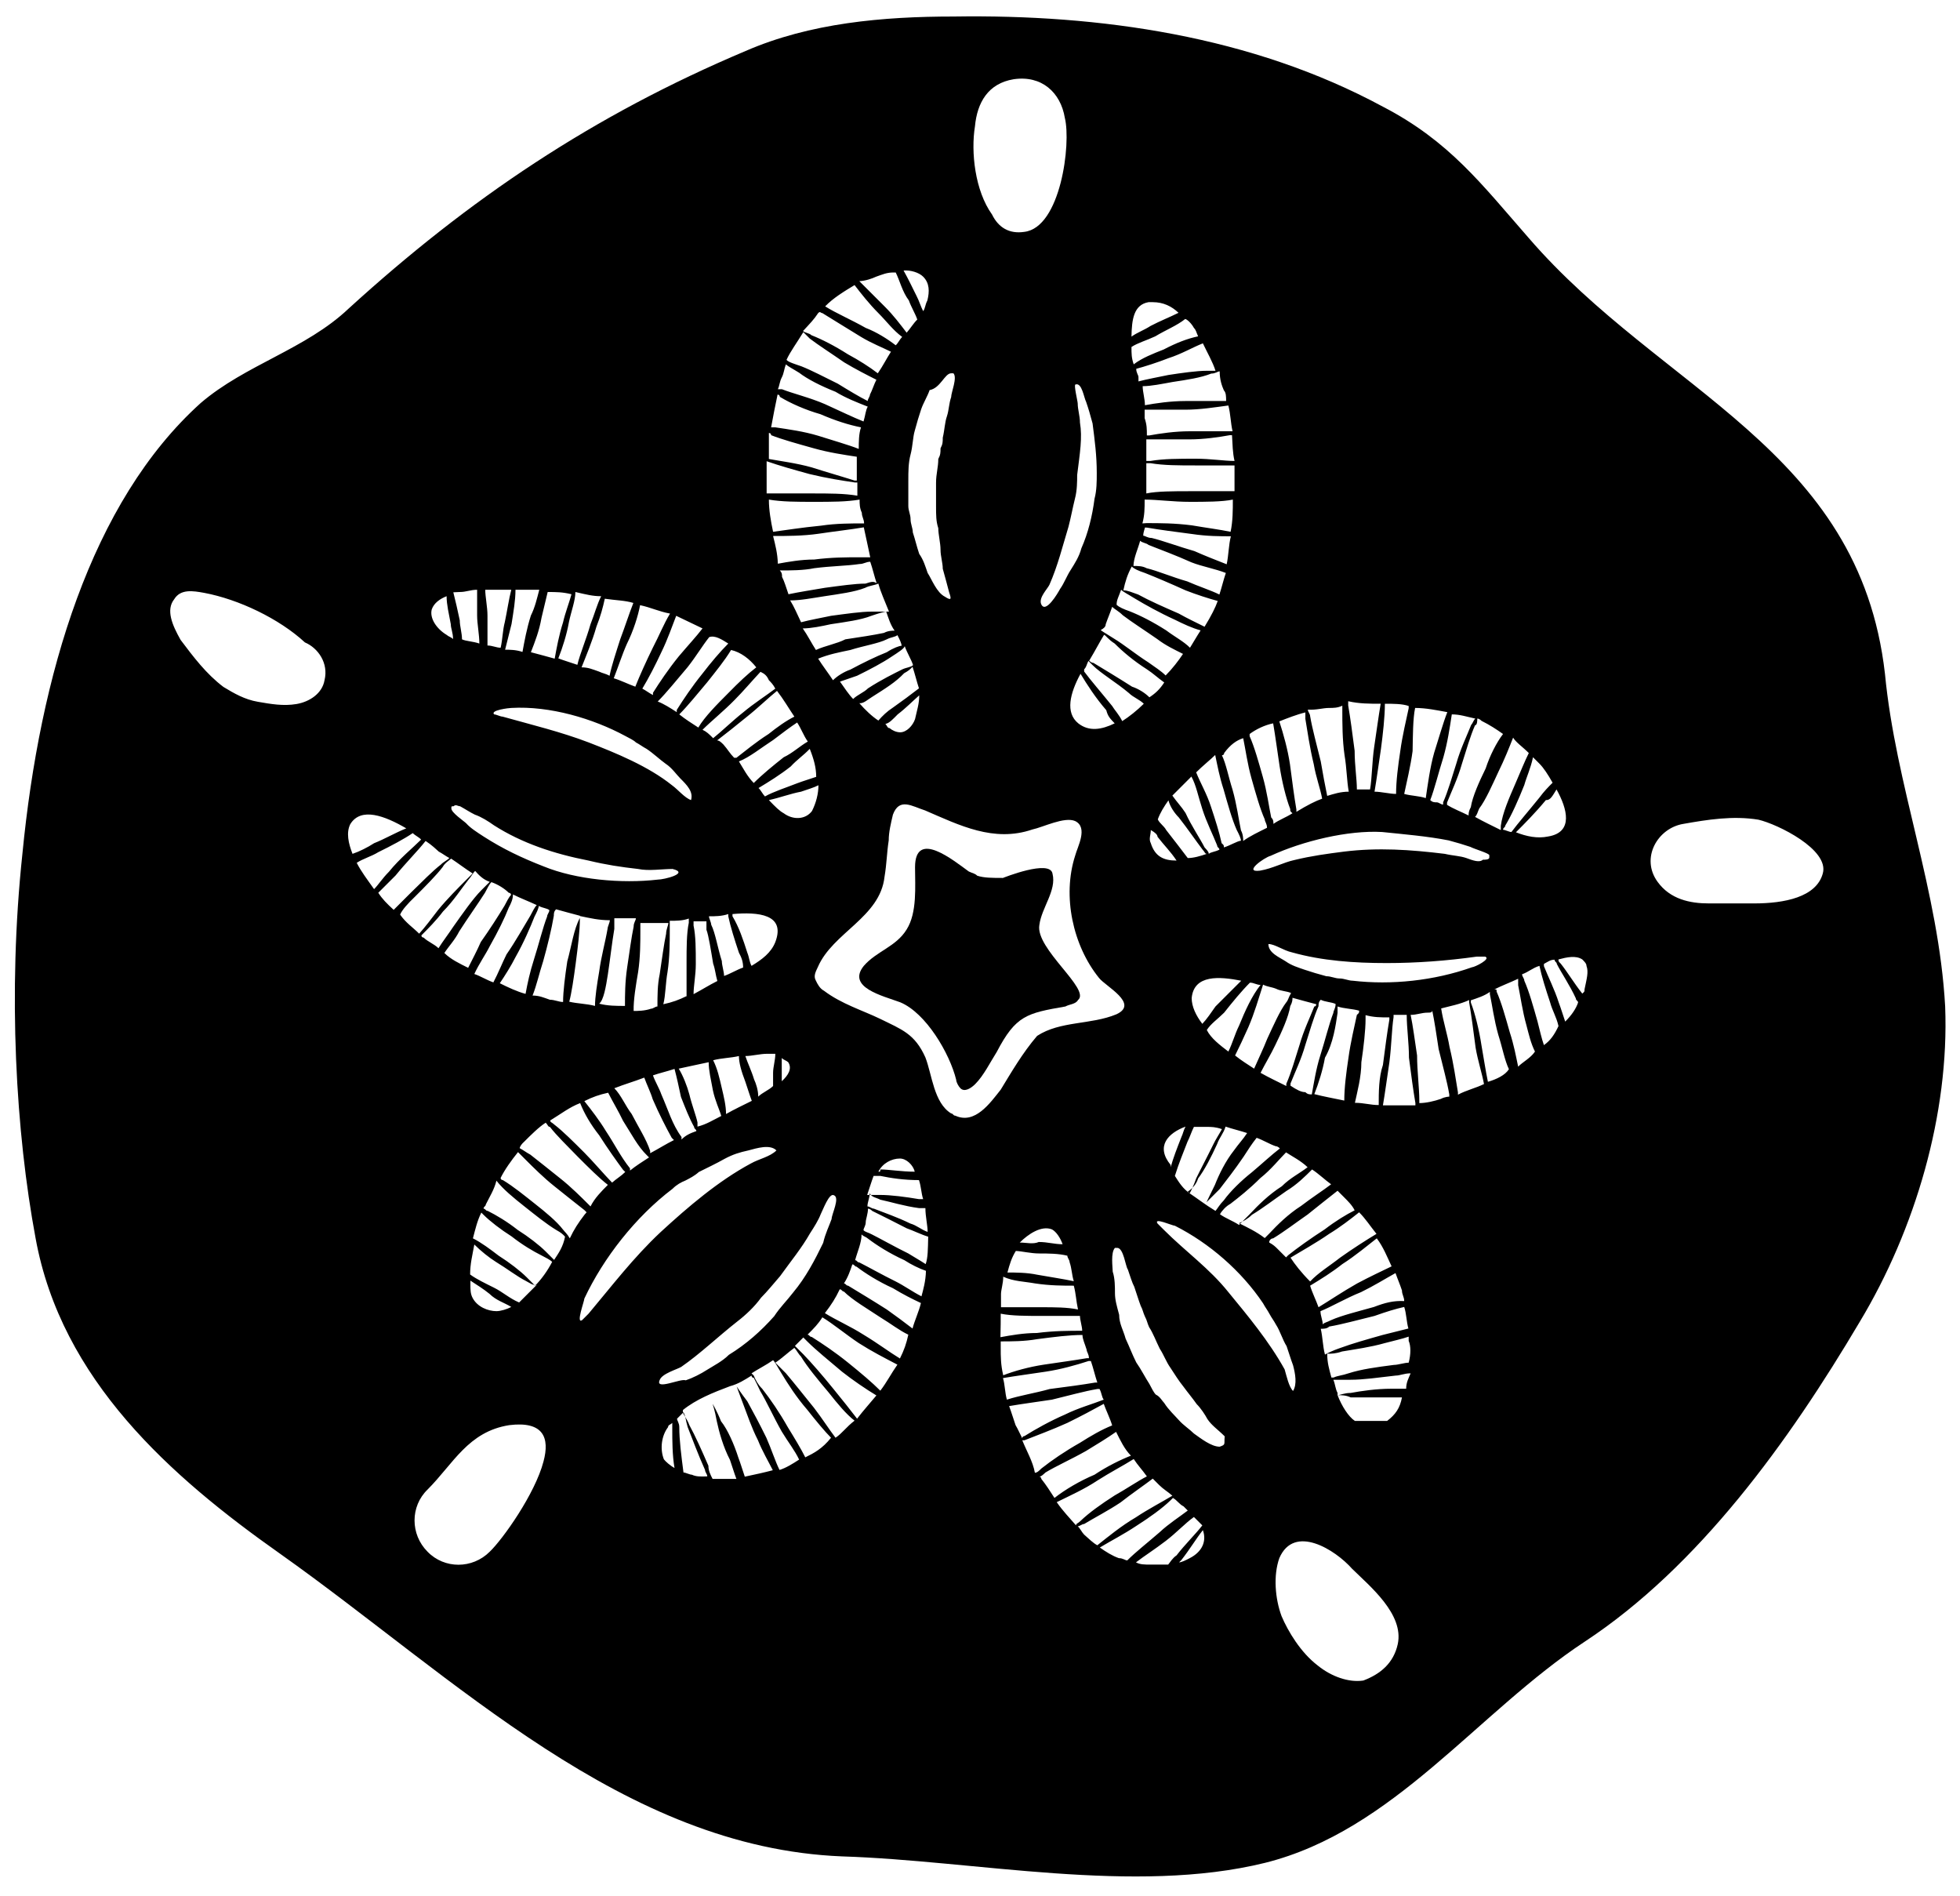 <svg xml:space="preserve" style="enable-background:new 0 0 700 677;" viewBox="0 0 700 677" y="0px" x="0px" xmlns:xlink="http://www.w3.org/1999/xlink" xmlns="http://www.w3.org/2000/svg" id="Layer_1" version="1.1">
<g>
	<path d="M385,357.1c4.7-3.8-15.3-18.3-13.8-26.8c0.8-6.2,6.2-12.3,4.7-18.3c-0.8-5.3-17.7,1.5-17.7,1.5c-3.8,0-6.8,0-9.2-0.8
		c-0.8-0.8-1.5-0.8-3-1.5c-5.3-3.8-19.2-15.3-19.2-1.5c0,6.8,0.8,16.2-3,22.2c-3.8,6.2-10.7,7.7-15.3,13c-6.2,7.7,6.8,10.7,13,13
		c9.2,3.8,17.7,18.3,20,27.7c0,0.8,0.8,2.3,1.5,3c1.5,1.5,3.8,0,5.3-1.5c3-3,5.3-7.7,7.7-11.5c6.8-13,10.7-13.8,24.5-16.2
		C381.9,358.6,384.2,358.6,385,357.1L385,357.1z"></path>
	<path d="M694.7,359.4c-2.3-41.3-17.7-79-21.5-118.8c-9.2-80.5-79.7-100.5-127.3-155.7c-16.8-19.2-28.3-34.5-52-46.8
		c-46.8-25.3-101.2-33-153.3-32.2c-25.3,0-51.3,2.3-74.3,12.3c-54.5,23-98.8,52.8-141.8,92c-15.3,14.5-36.8,20-52.8,33.7
		c-39.2,35.3-57.5,97.3-63.7,161c-5.3,49.8-2.3,99.7,4.7,137.2c9.2,50.7,48.3,85.2,87.3,112.7c62.8,44.5,122.7,105,200.8,108.1
		c47.5,1.5,104.3,13.8,151,2.3c46-11.5,75.8-53.7,114.2-79c40.7-26.8,72.8-71.3,98.2-114.2C684,439.1,696.2,397.8,694.7,359.4
		L694.7,359.4z M115.9,242.9c-0.8,4.7-5.3,7.7-10,8.5s-9.2,0-13.8-0.8c-4.7-0.8-8.5-3-12.3-5.3c-6.2-4.7-10.7-10.7-15.3-16.8
		c-3-5.3-5.3-10.7-2.3-14.5c2.3-3.8,6.8-3,10.7-2.3c12.3,2.3,26.8,9.2,36,17.7C113.6,231.4,117.4,236.8,115.9,242.9L115.9,242.9z
		 M555.9,281.9c3.8,6.8,6.2,15.3-3,16.8c-3.8,0.8-7.7,0-11.5-1.5c3-3,6.8-6.8,10.7-11.5C553.7,285.8,554.4,284.3,555.9,281.9
		L555.9,281.9z M547.5,270.4c0.8,0.8,1.5,1.5,2.3,2.3c1.5,1.5,3,3.8,4.7,6.8c-1.5,1.5-3,3-4.7,5.3c-3.8,4.7-7.7,9.2-10,12.3
		c-0.8,0-2.3-0.8-3-0.8c0-0.8,0.8-0.8,0.8-1.5c2.3-3.8,4.7-9.2,6.8-14.5C545.2,277.4,546.7,274.3,547.5,270.4L547.5,270.4z
		 M546,268.9c-1.5,3-3,6.8-4.7,10.7c-2.3,5.3-4.7,10.7-5.3,15.3v1.5c-3-1.5-6.2-3-9.2-4.7c0.8-0.8,0.8-1.5,1.5-3
		c2.3-3,4.7-8.5,6.8-13c2.3-4.7,3.8-8.5,5.3-12.3C541.4,265.1,543.7,266.6,546,268.9L546,268.9z M490.7,466.7
		c-5.3,1.5-11.5,3-15.3,4.7c-1.5,0.8-2.3,0.8-3,1.5c0-1.5-0.8-3-0.8-4.7c3.8-1.5,9.2-4.7,14.5-6.8c4.7-2.3,8.5-4.7,12.3-6.8
		c0.8,2.3,1.5,3.8,2.3,6.2c0,1.5,0.8,2.3,0.8,3.8C497.7,464.4,494.6,465.2,490.7,466.7L490.7,466.7z M501.5,466.7
		c0.8,2.3,0.8,5.3,1.5,7.7c-3,0.8-6.2,1.5-9.2,2.3c-5.3,1.5-10.7,3-15.3,4.7c-2.3,0.8-3.8,1.5-5.3,2.3c-0.8-3-0.8-6.2-1.5-9.2
		c0.8,0,2.3,0,3-0.8c4.7-0.8,10-2.3,16.2-3.8C495.4,468.3,498.4,467.4,501.5,466.7L501.5,466.7z M484.7,458.3
		c-5.3,3-10,6.2-13.8,8.5c-0.8-2.3-2.3-5.3-3-7.7c3.8-2.3,7.7-4.7,11.5-7.7c4.7-3,9.2-6.8,12.3-9.2c2.3,3,3.8,6.8,5.3,10
		C493.9,453.7,489.2,455.9,484.7,458.3L484.7,458.3z M476.2,361.7c-1.5,3.8-3,10-4.7,15.3c-1.5,4.7-2.3,10-3,13.8
		c-0.8,0-1.5,0-2.3-0.8c-1.5,0-3-0.8-5.3-2.3v-0.8c1.5-3.8,3.8-8.5,5.3-13.8c1.5-4.7,3-10,4.7-13.8c0-0.8,0-1.5,0.8-2.3
		c1.5,0.8,3.8,0.8,5.3,1.5C477,360.1,476.2,360.9,476.2,361.7L476.2,361.7z M477.7,361.7v-2.3c2.3,0.8,5.3,0.8,7.7,1.5
		c0,0.8,0,0.8-0.8,1.5c-0.8,3.8-2.3,10-3,15.3c-0.8,5.3-1.5,10.7-1.5,15.3c-3.8-0.8-7.7-1.5-10.7-2.3c1.5-3.8,3-8.5,3.8-13
		C476.2,372.4,477,366.3,477.7,361.7L477.7,361.7z M469.4,359.4c-1.5,3.8-3.8,8.5-5.3,13.8c-1.5,4.7-3,10-4.7,13.8v0.8
		c-3-1.5-6.2-3-9.2-4.7c1.5-3,3.8-6.8,5.3-10c2.3-4.7,4.7-10,5.3-13.8c0.8-1.5,0.8-2.3,0.8-3c3,0.8,5.3,1.5,8.5,2.3
		C470.1,358.6,470.1,359.4,469.4,359.4L469.4,359.4z M459.4,357.9c-2.3,3-4.7,8.5-6.8,13c-1.5,3.8-3,6.8-4.7,10.7
		c-2.3-1.5-4.7-3-6.8-4.7c1.5-3,3-6.2,4.7-10c2.3-5.3,3.8-10.7,5.3-15.3c1.5,0.8,3,0.8,4.7,1.5c1.5,0.8,3.8,0.8,5.3,1.5
		C460.1,356.3,460.1,357.1,459.4,357.9L459.4,357.9z M442.5,366.3c-1.5,3-2.3,6.2-3.8,9.2c-3-2.3-6.2-4.7-7.7-7.7
		c1.5-2.3,3.8-3.8,6.2-6.2c3-3.8,6.2-7.7,9.2-10.7c1.5,0,2.3,0.8,3.8,0.8C447.1,355.6,444.7,360.9,442.5,366.3L442.5,366.3z
		 M429.4,365.6c-2.3-3-3.8-6.2-3.8-9.2c0.8-8.5,10-7.7,17.7-6.2l-9.2,9.2C432.5,361.7,431,363.9,429.4,365.6L429.4,365.6z
		 M437.1,302.6c0-0.8,0-0.8-0.8-1.5c-0.8-3.8-2.3-8.5-3.8-13c-1.5-4.7-3.8-8.5-5.3-12.3c2.3-2.3,5.3-4.7,6.8-6.2
		c0.8,3.8,1.5,7.7,3,12.3c1.5,5.3,3,10.7,4.7,14.5c0.8,1.5,1.5,3,1.5,3.8C441.7,300.4,439.4,301.9,437.1,302.6L437.1,302.6z
		 M429.4,288.9c1.5,4.7,3.8,9.2,5.3,13c0,0.8,0.8,0.8,0.8,1.5c-1.5,0.8-3,0.8-3.8,1.5c0-0.8-0.8-1.5-1.5-2.3
		c-1.5-3-4.7-7.7-6.8-12.3c-1.5-2.3-3-3.8-4.7-6.2c2.3-2.3,4.7-4.7,6.8-6.8C427.2,280.4,427.9,284.3,429.4,288.9L429.4,288.9z
		 M421,291.9c3,3.8,6.2,8.5,8.5,11.5c0.8,0.8,0.8,1.5,1.5,1.5c-2.3,0.8-4.7,1.5-6.8,1.5c-2.3-3-4.7-6.2-7.7-10
		c-0.8-1.5-2.3-2.3-3-3.8c0.8-2.3,2.3-4.7,3.8-6.8C417.9,288.1,419.5,290.4,421,291.9L421,291.9z M413.4,298.8
		c2.3,3,4.7,5.3,6.8,8.5c-4.7,0-7.7-1.5-9.2-6.2c-0.8-1.5,0-3,0-4.7C412.6,297.3,413.4,298.1,413.4,298.8L413.4,298.8z M423.4,402.3
		c-0.8,1.5-0.8,2.3-1.5,3.8c-1.5,3.8-3,7.7-3.8,10.7V416C412.6,409.3,417.2,404.6,423.4,402.3L423.4,402.3z M424.1,407.7
		c0.8-1.5,1.5-3.8,2.3-5.3h4.7c1.5,0,3,0,5.3,0.8c-0.8,1.5-2.3,3.8-3,5.3c-2.3,4.7-4.7,9.2-6.2,12.3c-0.8,2.3-1.5,3.8-2.3,5.3
		c-2.3-1.5-3.8-3.8-5.3-6.2C421,415.4,422.6,411.6,424.1,407.7z M427.9,420.8c2.3-3,4.7-7.7,6.8-12.3c0.8-2.3,2.3-3.8,3-6.2
		c2.3,0.8,5.3,1.5,7.7,2.3c-1.5,2.3-3,3.8-4.7,6.2c-3,3.8-5.3,8.5-6.8,12.3c-1.5,3-3,6.2-3,6.2l4.7-4.7c2.3-3,5.3-6.8,8.5-11.5
		c1.5-2.3,3-4.7,4.7-6.8c2.3,0.8,4.7,2.3,6.8,3c0.8,0,1.5,0.8,1.5,0.8c-3,2.3-6.2,5.3-10,8.5c-3.8,3-7.7,6.8-10,10
		c-1.5,1.5-2.3,3-3,3.8c-3.8-2.3-6.8-4.7-10-6.8C425.6,424.6,427.2,423.1,427.9,420.8L427.9,420.8z M439.4,429.9
		c3-2.3,6.8-5.3,10.7-9.2c3.8-3,6.8-6.8,9.2-9.2c2.3,1.5,5.3,3,7.7,5.3c-3,2.3-6.2,3.8-9.2,6.8c-4.7,3-8.5,6.8-11.5,10
		c-1.5,1.5-3,3-3.8,3.8c-2.3-1.5-4.7-2.3-6.8-3.8C436.4,432.3,437.9,430.7,439.4,429.9L439.4,429.9z M447.1,433.8
		c3.8-2.3,7.7-5.3,12.3-8.5c3.8-2.3,6.8-5.3,9.2-7.7c2.3,1.5,4.7,3.8,6.8,5.3c-3,2.3-6.8,4.7-10.7,7.7c-4.7,3-8.5,6.8-11.5,10
		l-1.5,1.5c-3-2.3-6.2-3.8-9.2-5.3C444,436.1,445.6,435.3,447.1,433.8L447.1,433.8z M454.7,442.2c3.8-2.3,7.7-5.3,12.3-8.5
		c3.8-3,7.7-6.2,10.7-8.5c0.8,0.8,1.5,1.5,2.3,2.3c1.5,1.5,3,3,3.8,4.7c-3,1.5-6.8,3.8-10.7,6.8c-4.7,3-10,6.8-13,9.2l-0.8,0.8l-3-3
		c-0.8-0.8-1.5-1.5-3-2.3C453.2,442.9,454,442.2,454.7,442.2L454.7,442.2z M460.9,449.1c3.8-2.3,9.2-5.3,13.8-8.5
		c3.8-2.3,7.7-5.3,10.7-7.7c2.3,2.3,3.8,4.7,6.2,7.7c-3.8,2.3-8.5,5.3-13,8.5c-3.8,3-7.7,5.3-10.7,8.5
		C464.7,454.4,462.4,451.4,460.9,449.1C460.1,449.1,460.1,449.1,460.9,449.1L460.9,449.1z M492.4,394.6c-3,0-5.3-0.8-8.5-0.8
		c0.8-3.8,2.3-9.2,2.3-14.5c0.8-5.3,1.5-11.5,1.5-15.3v-1.5c3,0.8,5.3,0.8,8.5,0.8v0.8c-0.8,4.7-1.5,10-2.3,16.2
		C492.4,384.7,492.4,390.1,492.4,394.6L492.4,394.6z M483.1,350.2c-1.5,0-3-0.8-4.7-0.8c-1.6,0-3-0.8-4.7-0.8
		c-3-0.8-5.3-1.5-7.7-2.3c-2.3-0.8-4.7-1.5-6.8-3c-2.3-1.5-6.2-3-6.2-6.2c2.3,0,5.3,2.3,8.5,3c10.7,3,22.2,3.8,33.7,3.8
		c10.7,0,21.5-0.8,32.2-2.3h3c2.3,0.8-3.8,3.8-4.7,3.8C512.2,350.2,496.9,351.8,483.1,350.2L483.1,350.2z M523.7,306.4
		c-2.3-0.8-4.7-0.8-7.7-1.5c-12.3-1.5-23.8-2.3-36-0.8c-6.2,0.8-11.5,1.5-17.7,3c-3.8,0.8-7.7,3-12.3,3.8c-6.2,0.8,1.5-4.7,3.8-5.3
		c11.5-5.3,27.7-9.2,39.8-8.5c7.7,0.8,16.2,1.5,23.8,3c3,0.8,5.3,1.5,7.7,2.3c1.5,0.8,6.8,2.3,6.8,3v0.8c0,0.8-1.5,0.8-2.3,0.8
		C528.4,308.1,526.1,307.3,523.7,306.4L523.7,306.4z M527.6,256.6c0.8,0,1.5,0.8,1.5,0.8c3,1.5,5.3,3,7.7,4.7
		c-2.3,3-4.7,7.7-6.2,12.3c-2.3,4.7-4.7,10-5.3,13.8c-0.8,1.5-0.8,2.3-0.8,3c-3-1.5-5.3-2.3-7.7-3.8v-0.8c1.5-3.8,3.8-8.5,5.3-13.8
		c1.5-4.7,3-10,4.7-13.8C527.6,258.9,527.6,257.4,527.6,256.6L527.6,256.6z M526.9,256.6c-0.8,0.8-0.8,1.5-1.5,2.3
		c-1.5,3.8-3.8,8.5-5.3,13.8c-1.5,4.7-3,10-4.7,13.8v0.8c-0.8,0-1.5-0.8-2.3-0.8c-0.8,0-1.5,0-2.3-0.8c1.5-3.8,3-10,4.7-15.3
		c1.5-5.3,2.3-10.7,3-15.3C521.4,255.1,523.7,255.9,526.9,256.6L526.9,256.6z M505.4,252.8L505.4,252.8c3.8,0,7.7,0.8,11.5,1.5
		c-1.5,3.8-3,9.2-4.7,14.5c-1.5,5.3-2.3,11.5-3,16.2c-2.3-0.8-5.3-0.8-7.7-1.5c0.8-3.8,2.3-10,3-15.3
		C504.6,262.8,504.6,256.6,505.4,252.8L505.4,252.8z M494.6,251.3c3,0,6.2,0,8.5,0.8v0.8c-0.8,3.8-2.3,10-3,15.3
		c-0.8,5.3-1.5,10.7-1.5,15.3c-2.3,0-5.3-0.8-7.7-0.8c0.8-4.7,1.5-10,2.3-15.3C493.9,262.1,494.6,255.9,494.6,251.3L494.6,251.3z
		 M493.1,251.3c-0.8,4.7-1.5,10-2.3,15.3c-0.8,5.3-0.8,11.5-1.5,15.3h-4.7c0-3.8-0.8-8.5-0.8-13.8c-0.8-6.2-1.5-11.5-2.3-16.2v-1.5
		C485.4,251.3,489.2,251.3,493.1,251.3L493.1,251.3z M474.7,252.8c1.5,0,3,0,4.7-0.8v1.5c0,4.7,0,10.7,0.8,16.2
		c0.8,4.7,0.8,9.2,1.5,13c-3,0-5.3,0.8-7.7,1.5c-0.8-3.8-1.5-7.7-2.3-12.3c-1.5-6.2-3-11.5-3.8-16.2c0-0.8-0.8-1.5-0.8-2.3
		C470.1,253.6,472.4,252.8,474.7,252.8L474.7,252.8z M466.2,254.4v2.3c0.8,4.7,1.5,10,3,16.2c0.8,4.7,2.3,8.5,3,12.3
		c-2.3,0.8-5.3,2.3-9.2,4.7v-0.8c-0.8-4.7-1.5-10-2.3-16.2c-0.8-5.3-2.3-10.7-3.8-15.3C459.4,256.6,463.2,255.1,466.2,254.4
		L466.2,254.4z M454.7,258.3c0.8,4.7,1.5,10,2.3,15.3c0.8,5.3,2.3,11.5,3.8,15.3c0,0.8,0,0.8,0.8,1.5c-2.3,1.5-4.7,2.3-6.8,3.8
		c0-0.8,0-1.5-0.8-2.3c-0.8-3.8-1.5-9.2-3-14.5c-1.5-5.3-3-10.7-4.7-14.5v-0.8C448.6,260.4,451.7,258.9,454.7,258.3L454.7,258.3z
		 M444,263.6c0.8,3.8,1.5,9.2,3,14.5s3,10.7,4.7,14.5c0,0.8,0.8,1.5,0.8,3c-3,1.5-6.2,3-8.5,4.7c0-0.8,0-2.3-0.8-3.8
		c-0.8-3.8-1.5-9.2-3-14.5c-1.5-4.7-2.3-9.2-3.8-12.3c0,0,0.8,0,0.8-0.8C439.4,265.9,441.7,264.3,444,263.6L444,263.6L444,263.6z
		 M409.6,188.4c4.7,0.8,10,1.5,16.2,2.3c5.3,0.8,10,0.8,13.8,0.8c-0.8,3-0.8,6.8-1.5,10c-3.8-1.5-7.7-3-11.5-4.7
		c-5.3-1.5-11.5-3.8-15.3-4.7c-1.5,0-2.3-0.8-3-0.8c0-1.5,0.8-3,0.8-3.8C408.7,188.4,408.7,188.4,409.6,188.4L409.6,188.4z
		 M408,186.9c0.8-3,0.8-5.3,0.8-8.5c4.7,0,10,0.8,16.2,0.8c5.3,0,11.5,0,15.3-0.8c0,3.8,0,7.7-0.8,11.5c-3.8-0.8-9.2-1.5-13.8-2.3
		c-6.2-0.8-11.5-0.8-16.2-0.8L408,186.9L408,186.9z M440.9,175.4L440.9,175.4h-16.2c-5.3,0-11.5,0-15.3,0.8v-10.8h1.5
		c4.7,0.8,10,0.8,16.2,0.8h13.8V175.4L440.9,175.4z M440.9,164.6c-3.8,0-8.5-0.8-13.8-0.8c-6.2,0-11.5,0-16.2,0.8h-1.5v-7.7h0.8
		h14.5c5.3,0,10.7-0.8,14.5-1.5h0.8C440.2,158.6,440.2,161.6,440.9,164.6L440.9,164.6z M438.7,144.8c0.8,3,0.8,6.2,1.5,9.2h-0.8
		h-14.5c-5.3,0-10.7,0.8-14.5,1.5h-0.8c0-2.3,0-3.8-0.8-6.2v-3h14.5C428.7,146.3,434.1,145.4,438.7,144.8L438.7,144.8z M437.1,139.4
		c0.8,0.8,0.8,2.3,0.8,3.8h-14.5c-5.3,0-10.7,0.8-14.5,1.5c0-2.3-0.8-4.7-0.8-6.8c3,0,6.8-0.8,10.7-1.5c5.3-0.8,10-1.5,13.8-3
		c1.5,0,2.3-0.8,3-0.8C435.6,135.6,436.4,137.8,437.1,139.4L437.1,139.4z M434.1,132.4h-3c-3.8,0-9.2,0.8-13.8,1.5
		c-3.8,0.8-7.7,1.5-10.7,2.3v-1.5c0-0.8-0.8-1.5-0.8-3c3-0.8,7.7-2.3,11.5-3.8c4.7-1.5,8.5-3.8,12.3-5.3
		C431,125.6,433.2,129.4,434.1,132.4L434.1,132.4z M426.4,117.1c0.8,0.8,0.8,1.5,1.5,3c-3.8,0.8-7.7,2.3-12.3,4.7
		c-3.8,1.5-7.7,3-10.7,5.3c-0.8-2.3-0.8-3.8-0.8-6.2c2.3-1.5,5.3-2.3,8.5-3.8c3.8-2.3,7.7-3.8,10.7-6.2
		C424.1,114.1,425.6,115.6,426.4,117.1L426.4,117.1z M410.2,107.9h1.5c3.8,0,6.8,1.5,9.2,3.8c-3,1.5-6.8,3-10,4.7
		c-2.3,1.5-4.7,2.3-6.8,3.8C404.2,114.1,404.9,108.8,410.2,107.9L410.2,107.9z M407.2,193.1c0.8,0.8,2.3,0.8,3,1.5
		c3.8,1.5,10,3.8,15.3,6.2c3.8,1.5,8.5,2.3,12.3,3.8c-0.8,2.3-1.5,5.3-2.3,7.7c-3-1.5-7.7-3-11.5-4.7c-5.3-1.5-10.7-3.8-14.5-4.7
		c-1.5-0.8-3-0.8-4.7-0.8C404.9,199.1,406.4,196.1,407.2,193.1L407.2,193.1z M404.2,202.3c0.8,0.8,2.3,1.5,4.7,2.3
		c3.8,1.5,9.2,3.8,14.5,6.2c3.8,1.5,8.5,3,11.5,3.8c-0.8,2.3-2.3,5.3-4.7,9.2c-3-1.5-6.2-3-9.2-4.7c-5.3-2.3-10.7-4.7-14.5-6.8
		c-2.3-0.8-3.8-1.5-5.3-1.5C401.9,207.6,402.6,205.3,404.2,202.3L404.2,202.3z M400.4,210.6c0.8,0.8,2.3,1.5,4.7,3
		c3.8,2.3,9.2,5.3,14.5,7.7c3,1.5,6.2,3,9.2,3.8c-1.5,2.3-2.3,3.8-3.8,6.2c-2.3-2.3-5.3-3.8-8.5-6.2c-4.7-3-9.2-5.3-13-6.8
		c-2.3-0.8-3.8-1.5-4.7-2.3C398.7,214.4,399.6,212.9,400.4,210.6L400.4,210.6z M394.9,222.9c0.8-2.3,1.5-3.8,2.3-6.2
		c0.8,0.8,2.3,1.5,3.8,3c3,2.3,7.7,5.3,12.3,8.5c3,2.3,6.2,3.8,9.2,5.3c-1.5,2.3-3.8,5.3-6.2,7.7c-1.5-1.5-3.8-3-6.2-4.7
		c-4.7-3-8.5-6.2-12.3-8.5c-2.3-1.5-3.8-2.3-4.7-3C394.2,224.4,394.9,223.8,394.9,222.9z M398.1,229.8c3,3,6.8,6.2,11.5,9.2
		c2.3,1.5,3.8,3,6.2,4.7c-1.5,2.3-3,3.8-5.3,5.3c-1.5-1.5-3.8-3-6.2-3.8c-4.7-3-10-6.2-13.8-8.5c-0.8,0-1.5-0.8-1.5-0.8
		c2.3-3.8,3.8-6.8,5.3-9.2C394.9,226.8,395.7,228.3,398.1,229.8L398.1,229.8z M397.2,252.1c-3.8-4.7-7.7-9.2-10-12.3v-0.8
		c0.8-0.8,0.8-1.5,1.5-3c0.8,0.8,0.8,0.8,1.5,1.5c3,3,8.5,6.2,13,10c1.5,1.5,3.8,2.3,5.3,3.8c-2.3,2.3-5.3,4.7-7.7,6.2
		C399.6,255.1,398.1,253.6,397.2,252.1z M398.1,258.3c-4.7,2.3-9.2,3-13,0c-4.7-3.8-3-10.7,0.8-17.7c2.3,3.8,5.3,8.5,9.2,13
		C395.7,255.9,396.5,256.6,398.1,258.3L398.1,258.3z M385.7,150.9c0-2.3-0.8-4.7-0.8-6.8c0-0.8-1.5-6.8-0.8-6.8
		c2.3-0.8,3,4.7,3.8,6.2c0.8,2.3,1.5,4.7,2.3,7.7c0.8,6.2,1.5,11.5,1.5,17.7c0,3,0,6.2-0.8,9.2c-0.8,6.2-2.3,12.3-4.7,17.7
		c-0.8,3-2.3,5.3-3.8,7.7c-1.5,2.3-2.3,4.7-3.8,6.8c-0.8,1.5-5.3,9.2-6.8,5.3c-0.8-2.3,2.3-5.3,3-6.8c3-6.8,4.7-13.8,6.8-20.7
		c0.8-3,1.5-6.8,2.3-10c0.8-3,0.8-6.2,0.8-8.5C385.7,161.6,386.6,156.3,385.7,150.9L385.7,150.9z M348.2,45.1
		c0.8-8.5,4.7-15.3,13.8-16.8c10-1.5,16.8,4.7,18.3,13.8c2.3,9.2-1.5,39.2-14.5,40.7c-5.3,0.8-9.2-1.5-11.5-6.2
		C348.2,68.1,346.7,54.3,348.2,45.1L348.2,45.1z M339.7,133.3h0.8c1.5,1.5-0.8,6.8-0.8,8.5c-0.8,2.3-0.8,4.7-1.5,6.8
		c-0.8,2.3-0.8,4.7-1.5,7.7c0,1.5,0,2.3-0.8,3.8c0,1.5,0,2.3-0.8,3.8c0,3-0.8,5.3-0.8,8.5v8.5c0,3,0,5.3,0.8,7.7
		c0,2.3,0.8,5.3,0.8,7.7c0,2.3,0.8,4.7,0.8,6.8c0.8,3,1.5,5.3,2.3,8.5c0.8,2.3,0.8,3-1.5,1.5c-3-1.5-4.7-6.2-6.2-8.5
		c-0.8-2.3-1.5-4.7-3-6.8c-0.8-2.3-1.5-5.3-2.3-7.7c0-1.5-0.8-3-0.8-4.7s-0.8-3-0.8-4.7v-9.2c0-3,0-6.2,0.8-9.2
		c0.8-3,0.8-6.2,1.5-8.5c0.8-3,1.5-5.3,2.3-7.7c0.8-2.3,2.3-4.7,3-6.8C335.9,138.6,337.4,133.3,339.7,133.3L339.7,133.3z
		 M279.2,377.8c0.8,0.8,1.5,0.8,2.3,1.5c1.5,2.3,0,4.7-2.3,6.8v-2.3V377.8z M279.9,290.4c-1.5-0.8-3-2.3-5.3-4.7
		c3.8-0.8,7.7-2.3,11.5-3c2.3-0.8,4.7-1.5,6.2-2.3c0,3-0.8,6.2-2.3,9.2C287.6,292.8,283.1,292.8,279.9,290.4L279.9,290.4z
		 M176.4,459.8c-3-1.5-6.2-3-8.5-4.7c0-3.8,0.8-6.8,1.5-10.7c2.3,2.3,5.3,4.7,7.7,6.2c3.8,2.3,7.7,5.3,10.7,6.8
		c1.5,0.8,2.3,1.5,3.8,1.5l-6.2,6.2C181.9,463.6,179.6,461.4,176.4,459.8L176.4,459.8z M182.6,466.7c-1.5,0.8-3.8,1.5-5.3,1.5
		c-3,0-6.8-1.5-8.5-4.7c-0.8-1.5-0.8-3-0.8-4.7v-1.5c2.3,1.5,4.7,3,6.8,4.7C177.2,464.4,180.2,465.2,182.6,466.7L182.6,466.7z
		 M167.2,345.6c-3-1.5-6.2-3-8.5-5.3c1.5-2.3,3.8-4.7,5.3-7.7c3-4.7,6.8-10,9.2-13.8c0.8-1.5,1.5-3,2.3-3.8c2.3,0.8,4.7,2.3,6.2,3.8
		c0,0,0.8,0,0.8,0.8c-0.8,0.8-1.5,2.3-2.3,3.8c-2.3,3.8-5.3,8.5-8.5,13C170.4,339.4,168.7,342.6,167.2,345.6L167.2,345.6z
		 M245.4,355.6c-3,1.5-5.3,2.3-8.5,3c0.8-3,0.8-7.7,1.5-11.5c0.8-5.3,0.8-10.7,0.8-14.5v-3.8c2.3,0,4.7,0,6.8-0.8v1.5
		c-0.8,3.8-0.8,9.2-0.8,13.8v12.3H245.4z M205.6,344.1c0.8-6.2,1.5-11.5,1.5-16.2v-0.8c3.8,0.8,6.8,1.5,10.7,1.5
		c0,0.8-0.8,2.3-0.8,3c-0.8,4.7-2.3,10-3,15.3c-0.8,4.7-1.5,9.2-1.5,12.3c-3-0.8-6.2-0.8-9.2-1.5
		C204.1,354.8,204.9,349.4,205.6,344.1L205.6,344.1z M202.6,343.3c-0.8,5.3-1.5,10.7-1.5,14.5c-1.5,0-3-0.8-4.7-0.8
		c-2.3-0.8-3.8-1.5-6.2-1.5c1.5-3.8,2.3-7.7,3.8-12.3c1.5-5.3,3-11.5,3.8-16.2c0-0.8,0-1.5,0.8-2.3c3,0.8,5.3,1.5,8.5,2.3v0.8
		C204.9,331.8,204.1,337.9,202.6,343.3L202.6,343.3z M217.1,347.9c0.8-5.3,1.5-11.5,2.3-16.2v-3.8h3h4.7c0,0.8-0.8,1.5-0.8,3
		c-0.8,3.8-1.5,9.2-2.3,14.5c-0.8,5.3-0.8,10-0.8,13.8c-3,0-6.2,0-9.2-0.8C215.6,357.1,216.4,352.4,217.1,347.9L217.1,347.9z
		 M227.9,347.1c0.8-5.3,0.8-10.7,0.8-14.5v-3h10c0,0.8-0.8,2.3-0.8,3.8c-0.8,3.8-1.5,9.2-2.3,14.5c-0.8,3.8-0.8,7.7-0.8,11.5
		c-0.8,0-1.5,0.8-2.3,0.8c-2.3,0.8-4.7,0.8-6.2,0.8C226.2,357.1,227.1,351.8,227.9,347.1L227.9,347.1z M210.2,307.3
		c6.2,1.5,11.5,2.3,17.7,3c3.8,0.8,8.5,0,12.3,0c6.2,1.5-3,3.8-5.3,3.8c-13,1.5-29.2,0-40.7-4.7c-7.7-3-14.5-6.2-21.5-10.7
		c-2.3-1.5-4.7-3-6.2-4.7c-0.8-0.8-5.3-3.8-5.3-5.3c0-0.8,0-0.8,0.8-0.8c0.8-0.8,1.5,0,2.3,0c1.5,0.8,3.8,2.3,5.3,3
		c2.3,0.8,4.7,2.3,6.8,3.8C186.4,301.1,197.9,304.9,210.2,307.3L210.2,307.3z M182.6,252.8c13.8-0.8,29.2,3.8,40.7,10
		c1.5,0.8,3,1.5,3.8,2.3c1.5,0.8,2.3,1.5,3.8,2.3c2.3,1.5,4.7,3.8,6.8,5.3c2.3,1.5,3.8,3.8,5.3,5.3c2.3,2.3,4.7,4.7,3.8,7.7
		c-2.3-0.8-4.7-3.8-6.8-5.3c-8.5-6.8-20-11.5-29.8-15.3c-10-3.8-20-6.2-30.7-9.2c-0.8,0-2.3-0.8-3-0.8
		C174.9,253.6,181.9,252.8,182.6,252.8L182.6,252.8z M174.9,314.9l-3,3c-3,3-6.8,8.5-10,13c-1.5,2.3-3.8,5.3-5.3,7.7
		c-1.5-1.5-3.8-2.3-5.3-3.8c0,0-0.8,0-0.8-0.8c2.3-2.3,5.3-5.3,7.7-8.5c3.8-3.8,6.8-8.5,9.2-11.5c0.8-0.8,1.5-2.3,2.3-3
		C171.1,312.6,172.6,314.1,174.9,314.9L174.9,314.9z M174.9,337.9c3-5.3,5.3-10,6.8-13.8c0.8-1.5,1.5-3,1.5-4.7
		c3,1.5,5.3,2.3,8.5,3.8c-0.8,0.8-1.5,2.3-2.3,3.8c-2.3,3.8-5.3,9.2-8.5,13.8c-1.5,3-3,6.8-4.7,10c-2.3-0.8-4.7-2.3-6.8-3
		C171.1,344.1,173.4,340.9,174.9,337.9L174.9,337.9z M184.1,341.8c3-5.3,5.3-10.7,6.8-14.5c0.8-1.5,1.5-3,1.5-3.8
		c1.5,0.8,3,0.8,3.8,1.5c0,0.8-0.8,1.5-0.8,2.3c-1.5,3.8-3,10-4.7,15.3c-1.5,4.7-2.3,8.5-3,12.3c-3-0.8-6.2-2.3-9.2-3.8
		C180.2,348.6,182.6,344.8,184.1,341.8L184.1,341.8z M187.2,407.7c2.3-2.3,5.3-5.3,7.7-6.8c0.8,0.8,0.8,1.5,1.5,1.5
		c2.3,3,6.2,6.8,10,10.7c3.8,3.8,7.7,7.7,10.7,10c-2.3,2.3-4.7,4.7-6.2,7.7l-0.8-0.8c-2.3-2.3-6.2-6.2-10-9.2s-7.7-6.2-10.7-8.5
		c-1.5-0.8-2.3-1.5-3.8-2.3C185.7,409.3,186.4,408.4,187.2,407.7L187.2,407.7z M208.7,411.6c-3.8-3.8-7.7-7.7-10.7-10
		c-0.8-0.8-1.5-0.8-1.5-1.5c3.8-2.3,6.8-4.7,10.7-6.2c1.5,3.8,3.8,7.7,6.8,11.5c3,4.7,6.2,9.2,8.5,12.3l0.8,0.8
		c-1.5,1.5-3,2.3-4.7,3.8C215.6,419.2,211.7,414.6,208.7,411.6L208.7,411.6z M216.4,403.9c-2.3-3.8-5.3-7.7-7.7-10.7
		c3-1.5,5.3-2.3,8.5-3c1.5,3,3.8,6.8,5.3,10c3,4.7,5.3,9.2,8.5,12.3l0.8,0.8c-2.3,1.5-4.7,3-6.8,4.7v-0.8
		C221.7,413.1,219.4,408.4,216.4,403.9L216.4,403.9z M225.6,397.8c-2.3-3-3.8-6.8-6.2-9.2c3.8-1.5,6.8-2.3,10.7-3.8
		c0.8,2.3,2.3,5.3,3,7.7c2.3,5.3,4.7,10,6.8,13.8l0.8,0.8c-3,1.5-5.3,3-8.5,4.7v-0.8C230.9,406.9,227.9,402.3,225.6,397.8
		L225.6,397.8z M236.2,390.8c-0.8-2.3-2.3-4.7-3-6.8c2.3-0.8,5.3-1.5,7.7-2.3c0.8,3,1.5,6.2,2.3,10c1.5,3.8,3,7.7,4.7,10.7
		c0,0.8,0.8,0.8,0.8,1.5c-2.3,0.8-3.8,1.5-5.3,3V406C240.1,401.6,238.6,396.2,236.2,390.8L236.2,390.8z M246.2,390.8
		c-0.8-3-2.3-6.8-3.8-9.2c3.8-0.8,6.8-1.5,10.7-2.3c0,3,0.8,6.2,1.5,10c0.8,3.8,2.3,6.8,3,9.2c-3,1.5-5.3,3-8.5,3.8v-1.5
		C248.6,398.4,247.1,394.6,246.2,390.8L246.2,390.8z M276.1,191.4c4.7,0,10.7,0,16.2-0.8c5.3-0.8,11.5-1.5,16.2-2.3
		c0.8,3.8,1.5,6.8,2.3,10.7h-3.8c-4.7,0-10,0-16.2,0.8c-4.7,0-9.2,0.8-13,1.5C277.7,197.6,276.9,194.6,276.1,191.4L276.1,191.4z
		 M276.1,189.9c-0.8-3.8-1.5-7.7-1.5-11.5c4.7,0.8,10,0.8,16.2,0.8s11.5,0,16.2-0.8c0,1.5,0,3,0.8,4.7c0,1.5,0.8,2.3,0.8,3.8
		c-4.7,0-10,0-15.3,0.8C286.1,188.4,280.7,189.3,276.1,189.9L276.1,189.9z M279.9,270.4c-3.8,3-7.7,6.2-10.7,9.2
		c-2.3-2.3-3.8-5.3-5.3-7.7c3.8-1.5,7.7-4.7,12.3-7.7c3-2.3,6.2-4.7,8.5-6.2c1.5,2.3,2.3,4.7,3.8,6.8
		C285.4,266.6,283.1,268.9,279.9,270.4z M289.2,267.4c1.5,3.8,2.3,6.8,2.3,10c-2.3,0.8-4.7,1.5-6.8,2.3c-3.8,1.5-8.5,3-11.5,4.7
		c-0.8-0.8-1.5-2.3-2.3-3c3.8-2.3,7.7-4.7,11.5-7.7C284.6,271.3,286.9,269.8,289.2,267.4L289.2,267.4z M282.2,214.4
		c3.8,0,7.7-0.8,12.3-1.5c5.3-0.8,10.7-1.5,14.5-3c1.5-0.8,3-0.8,4.7-1.5c0.8,3,2.3,6.2,3.8,10h-6.2c-3.8,0-9.2,0.8-14.5,1.5
		c-3.8,0.8-7.7,1.5-10.7,2.3C284.6,219.1,283.7,216.8,282.2,214.4L282.2,214.4z M309.1,208.4c-3.8,0-9.2,0.8-14.5,1.5
		c-4.7,0.8-9.2,1.5-13,2.3c-0.8-2.3-1.5-4.7-2.3-6.2c0-0.8,0-1.5-0.8-2.3c3.8,0,8.5,0,12.3-0.8c6.2-0.8,11.5-0.8,16.2-1.5
		c1.5,0,2.3-0.8,3.8-0.8c0.8,2.3,1.5,5.3,2.3,7.7C312.2,207.6,311.4,207.6,309.1,208.4L309.1,208.4z M283.7,255.9
		c-3,1.5-6.2,3.8-9.2,6.2c-4.7,3-8.5,6.2-11.5,8.5h-0.8c-1.5-1.5-2.3-3-3.8-4.7c-0.8-0.8-1.5-1.5-2.3-1.5c3-2.3,6.8-5.3,10.7-8.5
		c3.8-3,7.7-6.8,10.7-9.2C279.9,249.8,281.6,252.8,283.7,255.9L283.7,255.9z M260.1,326.4v0.8c0.8,3.8,2.3,8.5,3.8,13
		c0.8,1.5,1.5,3,1.5,5.3c-2.3,0.8-4.7,2.3-6.8,3c0-1.5-0.8-3.8-0.8-5.3c-1.5-4.7-2.3-10-3.8-13c0-0.8-0.8-2.3-0.8-3
		C255.4,327.2,257.7,327.2,260.1,326.4z M254.7,344.1c0.8,2.3,0.8,3.8,1.5,6.2c-3,1.5-5.3,3-8.5,4.7c0-3,0.8-6.8,0.8-10.7
		c0-5.3,0-10-0.8-13.8v-1.5h2.3h2.3v3C253.1,334.1,253.9,339.4,254.7,344.1L254.7,344.1z M254.7,378.6c3-0.8,6.2-0.8,9.2-1.5
		c0,2.3,0.8,5.3,2.3,9.2c0.8,2.3,1.5,4.7,2.3,6.8c-3,1.5-6.2,3-9.2,4.7c0-3-0.8-6.2-1.5-9.2C256.9,384.7,256.2,381.6,254.7,378.6
		L254.7,378.6z M266.2,377.1c2.3,0,5.3-0.8,7.7-0.8h3c0,2.3-0.8,4.7-0.8,6.8v4.7c-1.5,1.5-3.8,2.3-5.3,3.8c0-2.3-0.8-4.7-1.5-6.2
		C268.4,382.4,266.9,379.3,266.2,377.1L266.2,377.1z M276.9,336.4c-1.5,3.8-4.7,6.2-8.5,8.5c-0.8-1.5-0.8-3-1.5-4.7
		c-1.5-4.7-3-9.2-5.3-13v-0.8C270.7,325.6,280.7,326.4,276.9,336.4L276.9,336.4z M291.4,232.1c-1.5-2.3-3-5.3-4.7-7.7
		c3,0,6.8-0.8,10-1.5c5.3-0.8,10.7-1.5,14.5-3c2.3-0.8,4.7-1.5,5.3-1.5c0.8,2.3,1.5,4.7,3,6.8c-0.8,0-2.3,0-3.8,0.8
		c-3.8,0.8-8.5,1.5-13.8,2.3C299.1,229.8,294.6,230.6,291.4,232.1L291.4,232.1z M303.7,232.1c4.7-1.5,10-2.3,13-3.8
		c1.5-0.8,3-0.8,3.8-1.5c0.8,1.5,1.5,3,1.5,3.8c-0.8,0-3,0.8-5.3,2.3c-3.8,1.5-8.5,3.8-13,6.2c-2.3,0.8-4.7,2.3-6.2,3.8
		c-1.5-2.3-3.8-5.3-5.3-7.7C296.1,233.6,299.9,232.9,303.7,232.1L303.7,232.1z M306.1,241.3c4.7-2.3,9.2-4.7,12.3-6.8
		c2.3-1.5,4.7-3,4.7-3.8c0.8,2.3,2.3,4.7,3,6.8c-0.8,0.8-2.3,0.8-3.8,1.5c-3,1.5-7.7,3.8-12.3,6.8c-1.5,1.5-3.8,2.3-5.3,3.8
		c-1.5-1.5-3-3.8-4.7-6.2C301.4,242.9,303.7,242.1,306.1,241.3L306.1,241.3z M311.4,248.9c4.7-3,8.5-5.3,11.5-8.5
		c1.5-0.8,2.3-1.5,3-2.3c0.8,2.3,1.5,5.3,2.3,7.7c-3,2.3-6.2,4.7-9.2,6.8c-2.3,1.5-3.8,3-5.3,4.7c-2.3-1.5-4.7-3.8-6.8-6.2
		C308.4,251.3,309.9,249.8,311.4,248.9L311.4,248.9z M320.6,255.1c3-2.3,5.3-4.7,7.7-6.8c0,3-0.8,5.3-1.5,8.5
		c-0.8,2.3-3,4.7-5.3,4.7c-1.5,0-3-0.8-3.8-1.5c-0.8,0-0.8-0.8-1.5-1.5C317.6,258.3,319.1,256.6,320.6,255.1L320.6,255.1z
		 M329.7,98.8c2.3,2.3,2.3,5.3,1.5,8.5c-0.8,1.5-0.8,3-1.5,3.8c-0.8-1.5-1.5-3.8-2.3-5.3c-1.5-3-3-6.2-4.7-9.2
		C325.2,96.4,328.2,97.3,329.7,98.8z M312.9,98.8c2.3-0.8,3.8-1.5,6.2-1.5h0.8c1.5,3,2.3,6.8,4.7,10c0.8,2.3,2.3,4.7,3,6.8
		c-1.5,1.5-2.3,3-3.8,4.7c-2.3-3-4.7-6.2-7.7-9.2c-3-3-6.2-6.2-9.2-9.2C309.1,100.3,311.4,99.5,312.9,98.8L312.9,98.8z M305.2,101.8
		c2.3,3,5.3,6.8,8.5,10c3,3,5.3,6.2,8.5,8.5c-0.8,0.8-1.5,2.3-2.3,3c-3-2.3-6.8-4.7-10.7-6.2c-5.3-3-10.7-5.3-14.5-7.7
		C297.6,106.4,301.4,104.1,305.2,101.8L305.2,101.8z M292.2,111.8C292.2,111.8,293,111.8,292.2,111.8c0.8-0.8,0.8,0,1.5,0
		c3.8,2.3,8.5,5.3,13.8,8.5c3.8,2.3,7.7,3.8,10.7,5.3c-1.5,2.3-3,5.3-4.7,7.7c-3-2.3-6.8-4.7-10.7-6.8c-4.7-3-9.2-5.3-13-6.8
		c-0.8-0.8-2.3-0.8-3-1.5C289.2,115.6,290.7,114.1,292.2,111.8L292.2,111.8z M286.9,118.6l2.3,2.3c3,2.3,7.7,5.3,12.3,8.5
		c3.8,2.3,8.5,4.7,11.5,6.2c-0.8,1.5-1.5,3.8-2.3,5.3c0,0.8-0.8,1.5-0.8,2.3c-3-1.5-6.8-3.8-10.7-6.2c-4.7-2.3-9.2-4.7-13-6.2
		c-2.3-0.8-4.7-1.5-5.3-2.3C282.2,125.6,284.6,122.4,286.9,118.6L286.9,118.6z M279.2,134.8c0.8-1.5,0.8-3,1.5-4.7
		c0.8,0.8,2.3,1.5,4.7,3c3,2.3,7.7,4.7,13,6.8c3.8,2.3,7.7,3.8,11.5,5.3c-0.8,1.5-0.8,3-1.5,5.3c-3.8-1.5-8.5-3.8-13.8-6.2
		c-5.3-2.3-11.5-3.8-15.3-5.3h-1.5C278.4,137.8,278.4,136.3,279.2,134.8L279.2,134.8z M277.7,140.9c0,0,0.8,0,0.8,0.8
		c3.8,2.3,9.2,4.7,14.5,6.2c5.3,2.3,10,3.8,14.5,4.7c-0.8,2.3-0.8,5.3-0.8,7.7c-3.8-1.5-9.2-3-14.5-4.7c-5.3-1.6-10.7-2.3-15.3-3
		h-1.5C276.1,148.6,276.9,144.8,277.7,140.9L277.7,140.9z M274.6,156.9v-2.3c0,0,0.8,0,0.8,0.8c3.8,1.5,9.2,3,15.3,4.7
		c5.3,1.5,10.7,2.3,15.3,3v8.5h-0.8c-4.7-1.5-10-3-15.3-4.7c-5.3-1.5-11.5-2.3-15.3-3V156.9z M289.2,169.3c6.2,1.5,11.5,2.3,16.2,3
		h0.8v4.7c-4.7-0.8-10-0.8-16.2-0.8h-16.2v-11.5C278.4,166.3,283.7,167.8,289.2,169.3L289.2,169.3z M274.6,242.9
		c0.8,0.8,1.5,1.5,2.3,3c-3,2.3-7.7,5.3-11.5,8.5c-3.8,3-7.7,6.8-10.7,9.2c-1.5-1.5-2.3-2.3-3.8-3c3-3,7.7-6.8,11.5-10.7
		c3-3,6.2-6.8,9.2-10C273.1,240.6,273.9,241.3,274.6,242.9L274.6,242.9z M270.1,238.3c-3,2.3-6.2,5.3-10,9.2
		c-3.8,3.8-8.5,8.5-10.7,12.3c-2.3-1.5-4.7-3-6.8-4.7c3-3,6.8-7.7,10-11.5c3-3.8,6.2-7.7,8.5-11.5
		C264.6,232.9,267.7,235.3,270.1,238.3L270.1,238.3z M260.1,229.8c-3,3-6.2,6.8-9.2,10.7c-3.8,4.7-6.8,9.2-9.2,13v0.8
		c-2.3-1.5-4.7-3-6.8-3.8c3-3,6.8-7.7,10.7-12.3c3-3.8,5.3-7.7,7.7-10.7C255.4,226.8,257.7,228.3,260.1,229.8L260.1,229.8z
		 M250.9,224.4c-2.3,3-5.3,6.2-8.5,10c-3.8,4.7-6.8,9.2-9.2,13v0.8c-1.5-0.8-2.3-1.5-3.8-2.3c2.3-3.8,4.7-8.5,6.8-13
		c2.3-4.7,3.8-9.2,5.3-13C244.7,221.4,247.7,222.9,250.9,224.4z M228.6,216.1c3.8,0.8,6.8,2.3,10.7,3c-2.3,3.8-3.8,7.7-6.2,12.3
		c-2.3,4.7-4.7,10-6.2,13.8c-2.3-0.8-5.3-2.3-7.7-3c1.5-3.8,3-8.5,4.7-12.3C226.2,225.3,227.9,219.9,228.6,216.1L228.6,216.1z
		 M226.2,215.3c-1.5,3.8-3,8.5-4.7,13c-1.5,4.7-3,9.2-3.8,13c-1.5-0.8-2.3-0.8-3.8-1.5c-2.3-0.8-3.8-1.5-6.2-1.5
		c1.5-3.8,3.8-9.2,5.3-14.5c1.5-3.8,2.3-6.8,3-10C220.2,214.4,223.2,214.4,226.2,215.3L226.2,215.3z M214.7,212.9
		c-1.5,3-2.3,6.2-3.8,10c-1.5,5.3-3.8,10.7-4.7,14.5c-2.3-0.8-4.7-1.5-6.8-2.3c1.5-3.8,3-8.5,3.8-13c0.8-3.8,2.3-7.7,2.3-10.7
		C209.4,212.3,211.7,212.9,214.7,212.9L214.7,212.9z M195.6,211.4c3,0,5.3,0,8.5,0.8c-0.8,3-2.3,6.8-3,10c-1.5,4.7-2.3,9.2-3,13
		c-3-0.8-5.3-1.5-8.5-2.3c1.5-3.8,3-7.7,3.8-12.3C194.1,217.6,194.9,214.4,195.6,211.4L195.6,211.4z M184.1,210.6h8.5
		c-0.8,3-1.5,6.2-3,9.2c-1.5,4.7-2.3,9.2-3,13c-2.3-0.8-4.7-0.8-6.2-0.8c0.8-3,1.5-6.2,2.3-9.2C183.4,218.3,184.1,214.4,184.1,210.6
		L184.1,210.6z M179.6,210.6h3c-0.8,3-1.5,7.7-2.3,11.5c-0.8,3-0.8,6.2-1.5,9.2c-1.5,0-3-0.8-4.7-0.8v-10.7c0-3-0.8-6.8-0.8-9.2
		L179.6,210.6L179.6,210.6z M164.2,211.4c2.3,0,3.8-0.8,6.2-0.8v9.2c0,3,0.8,6.8,0.8,10c-2.3-0.8-4.7-0.8-6.2-1.5
		c0-2.3-0.8-4.7-0.8-6.8c-0.8-3.8-1.5-6.8-2.3-10L164.2,211.4L164.2,211.4z M154.2,217.6c0.8-2.3,3-3.8,5.3-4.7c0,3,0.8,6.2,1.5,10
		c0,1.5,0.8,3,0.8,5.3c-0.8-0.8-1.5-0.8-2.3-1.5C155.7,224.4,153.4,220.6,154.2,217.6L154.2,217.6z M125.1,294.3
		c3.8-6.2,12.3-3,20,1.5c-3.8,1.5-7.7,3.8-11.5,5.3c-2.3,1.5-5.3,3-7.7,3.8C124.4,301.1,123.6,297.3,125.1,294.3L125.1,294.3z
		 M127.4,308.1c2.3-1.5,5.3-2.3,7.7-3.8c4.7-2.3,9.2-4.7,12.3-6.8c0.8,0.8,2.3,1.5,3,2.3c-3,3-7.7,6.8-11.5,11.5
		c-2.3,2.3-3.8,4.7-5.3,6.2C131.2,314.1,128.9,311.1,127.4,308.1L127.4,308.1z M135.1,318.8c2.3-2.3,3.8-3.8,6.2-6.2
		c3.8-4.7,7.7-8.5,10.7-12.3c2.3,1.5,3.8,3,4.7,3.8c1.5,0.8,2.3,1.5,3.8,2.3c-0.8,0.8-2.3,1.5-3,2.3c-3,2.3-6.8,6.2-10.7,10
		c-2.3,2.3-4.7,4.7-6.2,6.2C138.1,322.6,136.6,321.1,135.1,318.8L135.1,318.8z M148.1,320.3c3.8-3.8,7.7-7.7,10-10.7
		c0.8-1.5,2.3-2.3,3-3c2.3,1.5,5.3,3.8,7.7,5.3c-0.8,0.8-1.5,1.5-2.3,2.3c-3,3-6.8,6.8-10,10.7c-2.3,3-4.7,6.2-6.8,8.5
		c-2.3-2.3-4.7-3.8-6.8-6.8C143.6,324.9,145.7,322.6,148.1,320.3L148.1,320.3z M194.1,521.9c-3,11.5-14.5,27.7-19.2,32.2
		c-6.2,6.2-16.2,6.2-22.2,0c-6.2-6.2-6.2-16.2,0-22.2c9.2-9.2,14.5-20.7,29.2-23C194.1,507.4,196.4,513.4,194.1,521.9L194.1,521.9z
		 M191.1,459.1l-3-3c-2.3-2.3-6.2-5.3-10-7.7c-3-2.3-6.2-4.7-9.2-6.2c0.8-3,1.5-6.2,3-9.2l0.8,0.8c2.3,2.3,6.2,5.3,10,7.7
		c3.8,3,7.7,5.3,10.7,6.8c1.5,0.8,3,1.5,3.8,2.3C195.6,453.7,193.4,456.8,191.1,459.1L191.1,459.1z M197.9,449.9
		c-0.8-0.8-1.5-1.5-3-3c-2.3-2.3-6.2-5.3-10-7.7c-3.8-3-7.7-5.3-10.7-6.8c-0.8,0-0.8-0.8-1.5-0.8c0-0.8,0.8-0.8,0.8-1.5
		c1.5-3,3-5.3,3.8-8.5c2.3,3,6.2,6.2,10,9.2s7.7,6.2,11.5,8.5c1.5,0.8,2.3,1.5,3,2.3C201.1,445.3,199.4,447.6,197.9,449.9z
		 M201.1,439.1c-2.3-3-6.2-6.2-10-9.2c-3.8-3-7.7-6.2-11.5-8.5c0,0-0.8,0-0.8-0.8c1.5-3,3.8-6.2,6.2-9.2c0.8,0.8,1.5,1.5,3,3
		c2.3,2.3,6.2,6.2,10,9.2c3.8,3,7.7,6.2,10.7,8.5l0.8,0.8l-0.7,0.8c-2.3,3-3.8,5.3-5.3,8.5C202.6,440.6,201.7,439.9,201.1,439.1
		L201.1,439.1z M210.2,469.1c-0.8,0.8-1.5,1.5-2.3,2.3c-2.3,1.5,0.8-6.8,0.8-7.7c6.8-14.5,18.3-29.2,31.5-39.2c1.5-1.5,3-2.3,4.7-3
		c1.5-0.8,3-1.5,4.7-3c3-1.5,6.2-3,9.2-4.7c3-1.6,5.3-2.3,8.5-3c3-0.8,7.7-2.3,10,0c-2.3,2.3-6.2,3-9.2,4.7
		c-11.5,6.2-22.2,15.3-32.2,24.5C226.2,449.1,218.6,459.1,210.2,469.1L210.2,469.1z M235.6,492.8c0.8-2.3,6.2-3.8,7.7-4.7
		c6.8-4.7,13-10.7,20-16.2c3-2.3,6.2-5.3,8.5-8.5c2.3-2.3,4.7-5.3,6.8-7.7c3.8-5.3,7.7-10,10.7-15.3c1.5-2.3,3-4.7,3.8-6.8
		c0.8-1.5,3-7.7,4.7-6.8c2.3,0.8-0.8,6.8-0.8,8.5c-0.8,2.3-2.3,5.3-3,8.5c-3,6.2-6.2,12.3-10.7,17.7c-2.3,3-4.7,5.3-6.8,8.5
		c-4.7,5.3-10,10-16.2,13.8c-2.3,2.3-5.3,3.8-7.7,5.3c-2.3,1.5-5.3,3-7.7,3.8C243.2,492.1,233.9,496.6,235.6,492.8L235.6,492.8z
		 M237.1,521.1c-1.5-3.8-0.8-8.5,1.5-11.5c0-0.8,0.8-0.8,1.5-1.5v2.3c0,3.8,0,9.2,0.8,13.8C239.4,523.4,237.7,521.9,237.1,521.1
		L237.1,521.1z M247.1,526.6c-0.8,0-2.3-0.8-3-0.8c-0.8-6.2-1.5-11.5-1.5-16.2c0-1.5-0.8-2.3-0.8-3c0.8-0.8,1.5-1.5,2.3-2.3
		c0.8,1.5,0.8,3,1.5,5.3c1.5,3.8,3.8,10,6.2,15.3c0,0.8,0.8,1.5,0.8,2.3C250.1,527.3,248.6,527.3,247.1,526.6L247.1,526.6z
		 M278.4,524.9c-1.5-3-3-7.7-4.7-11.5c-2.3-4.7-4.7-9.2-6.8-13c-2.3-3-3.8-5.3-3.8-5.3s0.8,2.3,2.3,6.2s3,8.5,5.3,13
		c1.5,3.8,3.8,7.7,5.3,10.7c-3,0.8-6.2,1.5-10,2.3c-0.8-2.3-1.5-4.7-2.3-6.8c-1.5-4.7-3.8-10-6.2-13c-1.5-3.8-3-6.2-3-6.2
		s0.8,2.3,1.5,6.2c0.8,3.8,2.3,9.2,4.7,13.8c0.8,2.3,1.5,4.7,2.3,6.8h-8.5c-0.8-1.5-1.5-3-1.5-4.7c-2.3-5.3-4.7-10.7-6.8-14.5
		c-0.8-2.3-2.3-3.8-2.3-4.7v-0.7c4.7-3.8,10.7-6.2,16.8-8.5c3-0.8,5.3-2.3,7.7-3.8c0,0,0,0.8,0.8,0.8c0.8,1.5,1.5,3,2.3,4.7
		c2.3,3.8,4.7,9.2,7.7,14.5c2.3,3.8,4.7,6.8,6.2,10C283.1,522.7,280.7,524.2,278.4,524.9L278.4,524.9z M287.6,520.4
		c-1.5-3-3.8-6.8-6.2-10.7c-3-5.3-6.2-10-9.2-13.8c-1.5-1.5-2.3-3-3-4.7l-0.8-0.8c2.3-1.5,5.3-3,7.7-4.7c0.8,0.8,1.5,2.3,3,4.7
		c2.3,3.8,5.3,8.5,9.2,13c3,3.8,6.2,7.7,8.5,10C293.7,517.3,290.7,518.9,287.6,520.4L287.6,520.4z M298.4,513.4
		c-2.3-3-4.7-6.8-7.7-10.7c-3.8-4.7-6.8-8.5-10-12.3l-3.8-3.8c2.3-1.5,4.7-3.8,6.8-5.3c0.8,0.8,1.5,2.3,2.3,3c2.3,3.8,6.2,8.5,10,13
		c3,3.8,6.2,7.7,9.2,10C302.2,509.6,300.7,511.9,298.4,513.4L298.4,513.4z M306.1,506.6c-2.3-3-5.3-6.8-8.5-10.7
		c-3.8-4.7-7.7-9.2-10.7-12.3c-0.8-0.8-2.3-2.3-3-3l3-3l1.5,1.5c3,3,7.7,6.8,12.3,10.7c3.8,3,8.5,6.2,12.3,8.5
		C310.6,501.2,308.4,503.6,306.1,506.6L306.1,506.6z M314.4,496.6c-3-3-6.8-6.2-11.5-10c-4.7-3.8-9.2-6.8-13-9.2
		c-0.8,0-0.8-0.8-1.5-0.8c2.3-2.3,3.8-3.8,5.3-6.2c3.8,2.3,8.5,6.2,13,9.2c4.7,3,9.2,5.3,13.8,7.7
		C318.2,490.6,316.7,493.6,314.4,496.6L314.4,496.6z M321.4,485.1c-3.8-2.3-7.7-5.3-13-8.5c-4.7-3-10-5.3-13.8-7.7
		c2.3-3,3.8-5.3,5.3-8.5c0.8,0,0.8,0.8,1.5,0.8c3,3,8.5,6.2,13,9.2c3.8,2.3,6.8,4.7,10,6.2C323.7,479.8,322.9,482.1,321.4,485.1
		L321.4,485.1z M325.9,474.4c-3-2.3-6.2-4.7-9.2-6.8c-4.7-3-10-6.2-13.8-8.5c-0.8,0-0.8-0.8-1.5-0.8c1.5-2.3,2.3-4.7,3-6.8
		c0.8,0,0.8,0.8,1.5,0.8c3,2.3,7.7,5.3,13,7.7c3.8,2.3,6.8,3.8,10,5.3C328.2,468.3,326.7,471.4,325.9,474.4L325.9,474.4z
		 M329.1,462.9c-3-1.5-6.2-3.8-9.2-5.3c-4.7-2.3-10-5.3-13-6.8c-0.8,0-0.8-0.8-1.5-0.8c0.8-3,2.3-6.2,2.3-9.2
		c0.8,0.8,1.5,0.8,2.3,1.5c3,2.3,7.7,5.3,13,7.7c2.3,1.5,5.3,3,7.7,3.8C330.6,457.6,329.7,460.6,329.1,462.9L329.1,462.9z
		 M330.6,451.4c-2.3-1.5-3.8-2.3-6.2-3.8c-4.7-2.3-10-5.3-13-6.8c-1.5-0.8-2.3-0.8-3-1.5c0-0.8,0.8-1.5,0.8-3c0-0.8,0.8-3,0.8-4.7
		c0.8,0,1.5,0.8,1.5,0.8c3,1.5,7.7,3.8,12.3,6.2c2.3,0.8,5.3,2.3,7.7,3C331.4,446.1,331.4,449.1,330.6,451.4L330.6,451.4z
		 M314.4,419.9c3.8,0.8,8.5,1.5,13.8,1.5c0.8,2.3,0.8,4.7,1.5,6.8h-1.5c-4.7-0.8-10-1.5-13.8-1.5h-4.7c0.8-2.3,1.5-4.7,2.3-6.8
		H314.4L314.4,419.9z M313.7,418.4c1.5-3,4.7-4.7,7.7-4.7c2.3,0,4.7,2.3,5.3,4.7c-4.7,0-9.2-0.8-12.3-0.8
		C314.4,418.4,314.4,418.4,313.7,418.4L313.7,418.4z M314.4,428.4c3.8,0.8,8.5,2.3,13.8,3h2.3c0,3,0.8,6.2,0.8,8.5
		c-2.3-0.8-3.8-2.3-6.2-3c-4.7-2.3-9.2-3.8-13-5.3c-0.8,0-1.5-0.8-2.3-0.8c0-1.5,0.8-3,0.8-4.7C311.4,427.6,312.9,427.6,314.4,428.4
		L314.4,428.4z M341.2,398.4c-0.8,0-0.8-0.8-1.5-0.8c-6.2-3.8-6.8-13.8-9.2-20c-3.8-8.5-8.5-10-16.2-13.8c-6.2-3-13.8-5.3-20-10
		c-1.5-0.8-2.3-2.3-3-3.8c-0.8-1.5,0-3,0.8-4.7c5.3-12.3,22.2-17.7,23.8-32.2c0.8-4.7,0.8-8.5,1.5-13c0-3,0.8-6.2,1.5-9.2
		c2.3-6.2,6.8-3,11.5-1.5c12.3,5.3,24.5,11.5,38.3,6.8c3.8-0.8,11.5-4.7,15.3-3c4.7,2.3,0.8,9.2,0,12.3c-4.7,14.5-0.8,32.2,8.5,43.7
		c2.3,3,14.5,9.2,6.2,13c-9.2,3.8-20,2.3-28.3,7.7c-5.3,6.2-9.2,13-13,19.2C353.6,393.9,348.2,401.6,341.2,398.4L341.2,398.4z
		 M371.2,447.6c3,0,6.8,0,10,0.8c0,0.8,0.8,1.5,0.8,2.3c0.8,2.3,0.8,4.7,1.5,6.8c-3.8-0.8-8.5-1.5-13-2.3c-3.8-0.8-7.7-0.8-10.7-0.8
		c0.8-3,1.5-5.3,3-7.7C365.1,446.8,368.1,447.6,371.2,447.6L371.2,447.6z M364.2,443.7c3-3,7.7-6.2,11.5-4.7c1.5,0.8,3,3,3.8,5.3
		c-3,0-5.3-0.8-8.5-0.8C368.9,444.4,366.6,443.7,364.2,443.7L364.2,443.7z M369.7,458.3c5.3,0.8,10,0.8,13.8,0.8
		c0.8,3,0.8,5.3,1.5,8.5c-3.8-0.8-8.5-0.8-13-0.8h-14.5v-4.7c0-1.5,0.8-3.8,0.8-6.2C362,457.6,365.9,457.6,369.7,458.3L369.7,458.3z
		 M357.4,469.1c3.8,0.8,9.2,0.8,14.5,0.8h13.8c0,1.5,0.8,3.8,0.8,5.3c-4.7,0-10,0-16.2,0.8c-4.7,0-9.2,0.8-13,1.5
		C357.4,473.6,357.4,471.4,357.4,469.1z M357.4,481.3v-2.3c3.8,0,8.5,0,13-0.8c6.2-0.8,11.5-1.5,16.2-1.5c0,1.5,0.8,3,1.5,5.3
		c0,0.8,0.8,1.5,0.8,3h-0.8c-4.7,0.8-10,1.5-15.3,2.3s-10.7,2.3-14.5,3.8C357.4,487.4,357.4,484.4,357.4,481.3L357.4,481.3z
		 M358.2,492.1c4.7-0.8,10-1.5,15.3-2.3c5.3-0.8,10.7-2.3,15.3-3.8h0.8c0.8,2.3,1.5,5.3,2.3,7.7h-0.8c-4.7,0.8-10,1.5-16.2,2.3
		c-5.3,1.5-10.7,2.3-15.3,3.8C358.9,497.4,358.9,494.3,358.2,492.1L358.2,492.1z M362.7,508.9c-0.8-2.3-1.5-4.7-2.3-6.8
		c4.7-0.8,10-1.5,15.3-2.3c6.2-1.5,11.5-3,16.2-3.8h0.8c0.8,1.5,0.8,3,1.5,3.8c-3.8,1.5-9.2,3-13.8,5.3c-5.3,2.3-10.7,5.3-14.5,7.7
		c0,0-0.8,0-0.8,0.8C364.2,511.9,363.6,510.4,362.7,508.9L362.7,508.9z M365.1,514.3h0.8c3.8-1.5,10-3.8,15.3-6.2
		c4.7-2.3,9.2-4.7,13-6.8c0.8,2.3,2.3,5.3,3,7.7c-3.8,1.5-7.7,3.8-11.5,6.2c-5.3,3-10,6.2-13.8,9.2c-0.8,0.8-1.5,1.5-2.3,1.5
		C368.9,521.9,366.6,518.1,365.1,514.3L365.1,514.3z M376.6,534.9c-1.5-2.3-3-4.7-4.7-6.8c0,0,0-0.8-0.8-0.8c0.8,0,1.5-0.8,2.3-1.5
		c3.8-2.3,9.2-4.7,14.5-7.7c3.8-2.3,7.7-4.7,10.7-6.8c1.5,3,3,6.2,5.3,8.5c-3.8,1.5-8.5,3.8-13,6.8
		C385.7,528.8,380.4,531.9,376.6,534.9L376.6,534.9z M377.4,536.4C377.4,536.4,378.1,536.4,377.4,536.4c4.7-2.3,10-4.7,14.5-7.7
		c4.7-3,9.2-5.3,13-7.7c1.5,2.3,3,3.8,4.7,6.2c-3,1.5-7.7,4.7-11.5,6.8c-4.7,3-9.2,6.2-12.3,9.2c-0.8,0.8-1.5,0.8-1.5,1.5
		C381.9,541.9,379.6,539.6,377.4,536.4L377.4,536.4z M391.9,551.8c-1.5-0.8-3-2.3-4.7-3.8c-0.8-0.8-1.5-2.3-2.3-3
		c0.8,0,1.5-0.8,2.3-0.8c3.8-2.3,8.5-4.7,13-7.7c3.8-3,8.5-6.2,11.5-8.5c0.8,0.8,1.5,1.5,2.3,2.3c1.5,1.5,3,2.3,4.7,3.8
		c-3.8,2.3-8.5,4.7-13,7.7C400.4,544.9,395.7,548.8,391.9,551.8L391.9,551.8L391.9,551.8z M402.6,557.2c-0.8,0-1.5-0.8-3-0.8
		c-2.3-0.8-4.7-2.3-6.8-3.8c3.8-2.3,8.5-4.7,13-7.7c4.7-3,9.2-6.2,12.3-9.2l0.8-0.8c1.5,0.8,2.3,2.3,3.8,3l1.5,1.5
		c-3,2.3-6.8,4.7-10,7.7C409.6,551.1,405.7,554.1,402.6,557.2C403.4,557.2,402.6,557.2,402.6,557.2L402.6,557.2z M417.2,558.7h-6.2
		c-2.3,0-3.8,0-5.3-0.8c3-2.3,6.8-4.7,10.7-7.7s6.8-6.2,10-8.5c0.8,0.8,2.3,2.3,3,3c-2.3,3-6.2,6.8-9.2,10.7
		C418.7,556.4,417.9,557.9,417.2,558.7L417.2,558.7z M424.9,556.4c-1.5,0.8-3,1.5-3.8,1.5l0.8-0.8c3-3.8,5.3-7.7,7.7-10.7
		C431,550.3,429.4,554.1,424.9,556.4L424.9,556.4z M435.6,516.6c-3,0-6.8-3-9.2-4.7c-1.5-1.5-3.8-3-5.3-4.7s-3.8-3.8-5.3-6.2
		c-0.8-0.8-1.5-2.3-3-3c-0.8-0.8-1.5-2.3-2.3-3.8c-1.5-2.3-3-5.3-4.7-7.7c-1.5-3-2.3-5.3-3.8-8.5c-0.8-3-2.3-5.3-2.3-8.5
		c-0.8-3-1.5-5.3-1.5-7.7c0-2.3,0-5.3-0.8-7.7c0-1.5-0.8-6.8,0.8-8.5h0.8c2.3,0,3,6.8,3.8,7.7c0.8,2.3,1.5,4.7,2.3,6.2
		c0.8,2.3,1.5,4.7,2.3,6.8c0.8,1.5,0.8,2.3,1.5,3.8c0.8,1.5,0.8,2.3,1.5,3.8c1.5,2.3,2.3,4.7,3.8,7.7c1.5,2.3,2.3,4.7,3.8,6.8
		c1.5,2.3,3,4.7,4.7,6.8c1.6,2.2,3,3.8,4.7,6.2c1.5,1.5,3,3.8,3.8,5.3c1.5,2.3,3.8,3.8,6.2,6.2C437.1,515.8,437.9,515.8,435.6,516.6
		L435.6,516.6z M438.7,461.4c-6.8-8.5-15.3-14.5-23-22.2l-2.3-2.3c-1.5-2.3,5.3,0.8,6.2,0.8c12.3,6.2,23.8,16.2,31.5,27.7
		c0.8,1.5,1.5,2.3,2.3,3.8c0.8,1.5,1.5,2.3,2.3,3.8c1.5,2.3,2.3,5.3,3.8,7.7c0.8,2.3,1.5,4.7,2.3,6.8c0.8,3,1.5,6.8,0,9.2
		c-1.5-1.5-2.3-5.3-3-7.7C453.2,478.9,445.6,469.8,438.7,461.4L438.7,461.4z M499.2,587.1c-1.5,6.8-6.2,10.7-12.3,13
		c-5.3,0.8-11.5-1.5-16.2-5.3c-6.2-4.7-10.7-12.3-13-17.7c-2.3-6.2-3-14.5-0.8-20.7c5.3-12.3,20-3,26,3.8
		C489.2,566.4,501.5,576.4,499.2,587.1L499.2,587.1z M495.4,507.4h-10h-1.5c-2.3-1.5-4.7-5.3-6.2-9.2c1.5,0,3,0,4.7,0.8h14.5h3.8
		C500,502.8,498.4,505.1,495.4,507.4L495.4,507.4z M502.2,495.9h-5.3c-5.3,0-10.7,0.8-14.5,1.5c-2.3,0-3.8,0.8-4.7,0.8v-0.8
		c-0.8-1.5-0.8-3-1.5-4.7h0.8h5.3c4.7,0,10-0.8,16.2-1.5c1.5,0,3-0.8,5.3-0.8C503.1,492.1,502.2,493.6,502.2,495.9L502.2,495.9z
		 M503.1,486.6c-1.5,0-3.8,0.8-5.3,0.8c-6.2,0.8-11.5,1.5-16.2,3c-2.3,0.8-3.8,0.8-5.3,1.5h-0.8c-0.8-3-1.5-5.3-1.5-8.5
		c1.5,0,3,0,5.3-0.8c4.7-0.8,10-1.5,15.3-3c3-0.8,6.2-1.5,8.5-2.3v1.5C503.9,480.6,503.9,483.6,503.1,486.6L503.1,486.6z
		 M493.9,394.7c0.8-4.7,1.5-10,2.3-15.3c0.8-6.2,0.8-11.5,1.5-16.2v-0.8h4.7c0,4.7,0.8,10,0.8,15.3c0.8,6.2,1.5,11.5,2.3,16.2v0.8
		H493.9L493.9,394.7z M514.6,392.4c-2.3,0.8-5.3,1.5-7.7,1.5v-0.8c0-4.7-0.8-10.7-0.8-16.2c-0.8-5.3-1.5-10.7-2.3-14.5
		c2.3,0,3.8-0.8,6.2-0.8c0.8,0,1.5,0,1.5-0.8c0.8,3.8,1.5,8.5,2.3,13.8c1.5,6.2,3,11.5,3.8,16.2v0.8
		C517.6,391.6,516.1,391.6,514.6,392.4L514.6,392.4z M520.7,390.9v-0.8c-0.8-4.7-1.5-10-3-16.2c-0.8-4.7-2.3-9.2-3-13.8
		c3-0.8,6.8-1.5,10-3v0.8c0.8,4.7,1.5,10,2.3,16.2c0.8,4.7,2.3,9.2,3,13C526.9,388.6,523.7,389.3,520.7,390.9L520.7,390.9z
		 M531.4,386.3c-0.8-3.8-1.5-8.5-2.3-13c-0.8-5.3-2.3-11.5-3.8-15.3v-0.8c2.3-0.8,4.7-1.5,6.8-3v0.8c0.8,3.8,1.5,9.2,3,14.5
		c1.5,4.7,2.3,9.2,3.8,12.3C537.6,383.9,534.5,385.4,531.4,386.3L531.4,386.3z M542.2,380.9c-0.8-3.8-1.5-7.7-3-12.3
		c-1.5-5.3-3-10.7-4.7-14.5c0-0.8,0-0.8-0.8-0.8c3-1.5,5.3-2.3,8.5-3.8v2.3c0.8,3.8,1.5,9.2,3,14.5c0.8,3,1.5,6.2,3,9.2
		C546.7,377.8,543.7,379.3,542.2,380.9L542.2,380.9z M551.4,373.2c-0.8-2.3-1.5-5.3-2.3-8.5c-1.5-5.3-3-10.7-4.7-14.5
		c0-0.8-0.8-1.5-0.8-2.3c2.3-0.8,3.8-2.3,6.2-3c0.8,3.8,2.3,8.5,3.8,13c0.8,3,2.3,5.3,3,8.5C555.2,369.4,553.7,371.6,551.4,373.2
		L551.4,373.2z M559,364.8c-0.8-2.3-1.5-4.7-2.3-6.8c-1.5-4.7-3.8-9.2-5.3-13v-0.8c1.5-0.8,2.3-1.5,3.8-1.5c0,0.8,0.8,0.8,0.8,1.5
		c1.5,3,4.7,7.7,6.8,12.3c0,0.8,0.8,0.8,0.8,1.5C562.9,360.1,561.4,362.4,559,364.8z M565.9,353.3c0,0.8,0,0.8-0.8,1.5
		c-3-3.8-5.3-7.7-7.7-10.7c-0.8-0.8-0.8-0.8-0.8-1.5c3-0.8,6.2-1.5,8.5,0c0.8,0.8,1.5,1.5,1.5,2.3
		C567.4,347.1,566.7,349.4,565.9,353.3L565.9,353.3z M651,311.9c-2.3,8.5-13.8,10.7-24.5,10.7h-16.2c-6.8,0-13.8-1.5-18.3-7.7
		c-6.2-8.5,0-19.2,9.2-20.7c8.5-1.5,17.7-3,26.8-1.5C634.9,294.3,653.4,303.4,651,311.9L651,311.9z"></path>
</g>
</svg>
